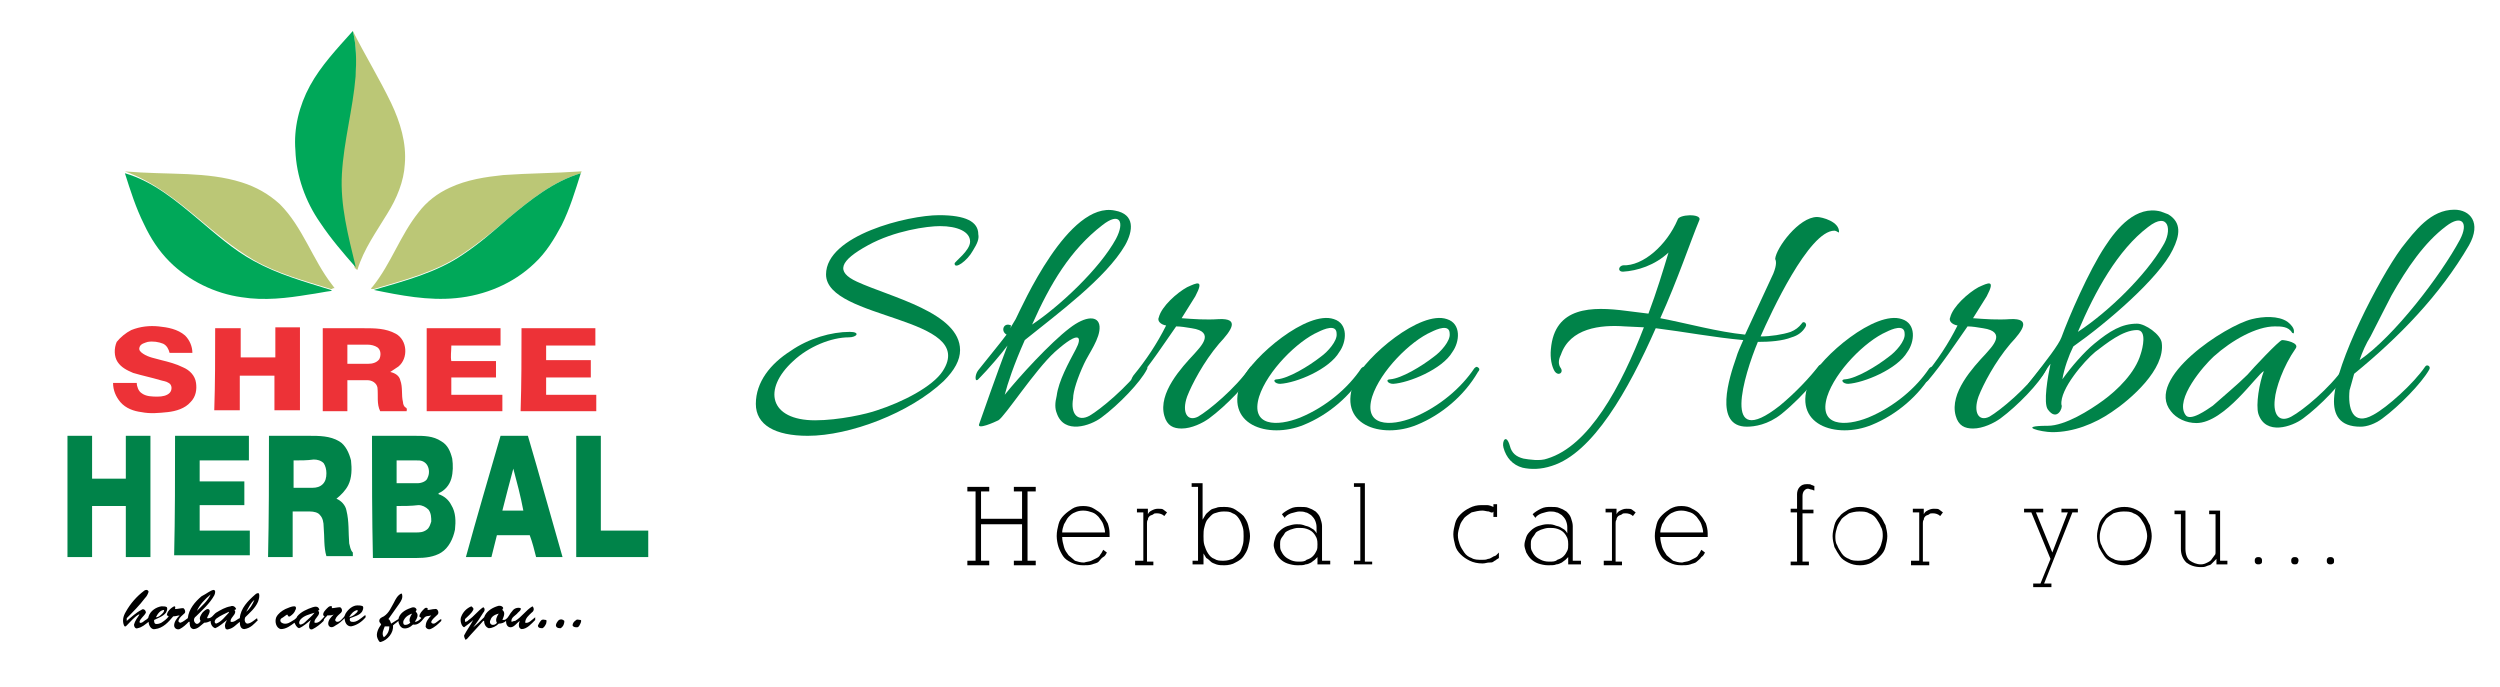 <svg xmlns="http://www.w3.org/2000/svg" xmlns:xlink="http://www.w3.org/1999/xlink" id="Layer_1" x="0px" y="0px" width="274.2px" height="75.3px" viewBox="0 0 274.2 75.3" style="enable-background:new 0 0 274.2 75.3;" xml:space="preserve"><style type="text/css">	.st0{fill:#008349;}	.st1{fill:#BBC776;}	.st2{fill:#00A859;}	.st3{fill:#ED3237;}	.st4{enable-background:new    ;}</style><path class="st0" d="M7.4,47.8h2.7v4.7h3.7v-4.7h2.7v13.3h-2.7v-5.6h-3.7v5.6H7.4V47.8 M19.2,47.8h8.1v2.7h-5.4v2.3h4.9v2.6h-4.9 v2.8h5.5v2.7h-8.3C19.2,56.7,19.2,52.3,19.2,47.8 M29.5,47.8h4.4c1.1,0,2.3,0,3.3,0.6c0.7,0.4,1.1,1.3,1.3,2.1 c0.1,0.9,0.1,1.9-0.3,2.7c-0.3,0.6-0.8,1.1-1.3,1.5c0.5,0.2,1,0.7,1.1,1.3c0.3,1.2,0.2,2.4,0.3,3.6c0.1,0.3,0.1,0.7,0.4,1V61h-2.9 c-0.3-1-0.2-2.1-0.3-3.2c0-0.5-0.1-1-0.4-1.3c-0.2-0.3-0.7-0.4-1.1-0.4h-1.9v5h-2.7C29.5,56.7,29.5,52.3,29.5,47.8 M32.2,50.5v3h2.1 c0.4,0,0.8-0.1,1.1-0.4c0.3-0.3,0.4-0.7,0.4-1.2c0-0.4-0.1-0.8-0.3-1.1c-0.3-0.3-0.7-0.4-1.1-0.4C33.7,50.5,33,50.5,32.2,50.5  M40.8,47.8h4.7c1,0,2,0,2.9,0.6c0.7,0.4,1,1.1,1.2,1.9c0.1,0.7,0.1,1.5-0.1,2.2c-0.2,0.7-0.7,1.3-1.4,1.6v0.1 c0.6,0.2,1.1,0.6,1.4,1.2c0.5,0.8,0.5,1.8,0.4,2.7c-0.2,1-0.7,2-1.5,2.5s-1.8,0.6-2.7,0.6h-4.8C40.8,56.7,40.8,52.3,40.8,47.8  M43.5,50.5V53h2.3c0.4,0,1-0.2,1.1-0.6c0.2-0.4,0.2-0.9,0-1.3s-0.6-0.6-1-0.6L43.5,50.5 M43.5,55.5v2.9h2.1c0.4,0,0.8,0,1.2-0.3 c0.3-0.2,0.4-0.6,0.5-0.9c0-0.4,0-0.9-0.3-1.3c-0.3-0.3-0.7-0.5-1.1-0.5C45.1,55.5,44.3,55.5,43.5,55.5 M54.9,47.8h3 c1.3,4.4,2.5,8.8,3.8,13.3h-2.9c-0.2-0.8-0.4-1.6-0.7-2.4h-3.6l-0.6,2.4h-2.8C52.3,56.7,53.6,52.3,54.9,47.8 M56.3,51.4 c-0.4,1.5-0.8,3-1.2,4.6h2.3C57.1,54.4,56.7,52.9,56.3,51.4 M63.2,47.8h2.7v10.4h5.2v2.9h-7.9L63.2,47.8"></path><path class="st1" d="M38.7,3.4c1.3,2.6,2.9,5.2,4.2,7.9c1,2.1,1.7,4.4,1.5,6.7c-0.1,1.9-0.9,3.8-1.9,5.4c-1.2,2-2.6,3.9-3.3,6.2 c-0.1,0-0.2-0.2-0.3-0.2v-0.1c-0.8-3.3-1.7-6.7-1.5-10.1c0.2-3.6,1.2-7.1,1.5-10.7C39.1,6.8,39.1,5.1,38.7,3.4 M55.2,19.2 c2.8-0.2,5.6-0.2,8.5-0.4h0.1L63.7,19c-3,0.9-5.5,2.9-7.9,4.9c-1.6,1.4-3.2,2.7-5,3.9c-2.9,2-6.4,2.9-9.8,3.9h-0.3 c0-0.1,0.1-0.2,0.2-0.3c2-2.5,3-5.6,5-8.1c0.9-1.2,2.1-2.1,3.4-2.7C51.2,19.7,53.3,19.4,55.2,19.2 M13.7,18.8 c2.3,0.2,4.6,0.2,6.9,0.3c2,0.1,4,0.3,5.9,0.9c1.6,0.5,3,1.3,4.2,2.4c2.5,2.5,3.6,6.1,5.7,8.8c0.1,0.1,0.2,0.3,0.3,0.4 c-0.1,0-0.2,0-0.3,0.1h-0.1c-2.9-0.9-5.9-1.7-8.5-3.2c-2.2-1.3-4.1-2.9-6-4.5C19.4,22,16.8,19.9,13.7,18.8z"></path><path class="st2" d="M34,9.4c1.2-2.2,3-4.1,4.7-6c0.4,1.6,0.4,3.3,0.3,5c-0.3,3.6-1.3,7.1-1.5,10.7c-0.2,3.4,0.7,6.8,1.5,10.1v0.1 c-1.4-1.6-2.7-3.1-3.9-4.9c-1.6-2.3-2.6-5.1-2.7-7.9C32.2,14.1,32.8,11.6,34,9.4 M13.7,19c3.1,0.9,5.6,3,8.1,5.1 c1.9,1.6,3.8,3.3,6,4.5c2.7,1.5,5.6,2.3,8.5,3.2l0.1,0.1c-0.8,0.1-1.7,0.3-2.5,0.4c-2.4,0.4-4.9,0.7-7.4,0.3 c-2.9-0.4-5.8-1.8-7.9-3.9c-1.2-1.2-2.1-2.6-2.8-4.1C14.9,22.8,14.3,20.9,13.7,19 M55.8,23.9c2.4-2,4.9-4,7.9-4.9 c-0.6,1.9-1.2,3.9-2.1,5.7c-0.8,1.5-1.7,3-3,4.2c-2.3,2.2-5.4,3.5-8.6,3.8c-3,0.3-6.1-0.3-9-0.9c3.4-1,6.9-1.9,9.8-3.9 C52.6,26.7,54.2,25.3,55.8,23.9z"></path><path class="st3" d="M14.4,36.2c1-0.4,2-0.5,3-0.4s2.1,0.3,2.9,1c0.5,0.5,0.8,1.2,0.8,1.9h-2.5c-0.1-0.4-0.3-0.8-0.7-1 c-0.5-0.2-1.1-0.3-1.7-0.2c-0.3,0.1-0.8,0.2-0.9,0.6c-0.1,0.3,0.1,0.5,0.4,0.7c0.6,0.4,1.3,0.5,2,0.7c0.8,0.2,1.6,0.4,2.4,0.8 c0.7,0.3,1.3,0.9,1.4,1.7c0.1,0.7,0,1.5-0.6,2.1c-0.6,0.7-1.6,1-2.5,1.1c-1,0.1-1.9,0.2-2.9,0c-0.8-0.1-1.7-0.4-2.3-1.1 c-0.5-0.6-0.8-1.3-0.8-2.1H15c0,0.4,0.2,0.9,0.5,1.1c0.5,0.4,1.2,0.4,1.8,0.4c0.5,0,1-0.1,1.3-0.4c0.3-0.3,0.3-0.9-0.1-1.1 c-0.3-0.2-0.6-0.2-0.9-0.3c-1-0.3-2-0.5-3-0.8c-0.7-0.3-1.3-0.6-1.7-1.2c-0.4-0.6-0.4-1.5-0.1-2.2C13.2,37,13.8,36.5,14.4,36.2  M23.6,36h2.8v3.2h3.8v-3.3h2.7V45h-2.8v-3.8h-3.8V45h-2.8C23.6,42.1,23.6,39,23.6,36 M35.4,36h4.5c1.2,0,2.4,0,3.5,0.6 c1.3,0.7,1.4,2.7,0.3,3.6l-0.9,0.6c0.5,0.1,1,0.4,1.1,0.9c0.3,0.8,0.1,1.6,0.3,2.4c0,0.2,0.1,0.5,0.3,0.6s0.1,0.3,0.1,0.4h-2.9 c-0.4-0.8-0.2-1.7-0.3-2.6c-0.1-0.5-0.6-0.8-1.1-0.8h-2.2v3.4h-2.7L35.4,36 M38.1,37.8v2.1h2.3c0.4,0,0.9-0.1,1.2-0.5 c0.2-0.4,0.2-1-0.2-1.3c-0.3-0.2-0.7-0.3-1.1-0.3H38.1 M46.8,36h8.1v1.9h-5.4V38c0,0.5-0.1,1.1,0,1.6h4.9v1.8h-4.9v1.9h5.6v1.8h-8.3 V36 M57.2,36h8.1v1.9h-5.4v1.6h4.9v1.9h-4.9v1.9h5.5v1.8h-8.3C57.2,42.1,57.2,39,57.2,36z"></path><path d="M23.4,64.7c0.3,0,0.2,0.4,0.1,0.6c-0.5,0.9-1.3,1.6-2,2.3c-0.3,0.2-0.3,0.6,0,0.8c0.2,0.1,0.4-0.1,0.5-0.3 c-0.2-0.3,0-0.6,0.2-0.9c0.2-0.2,0.4-0.4,0.6-0.4c0.1,0,0.2,0.1,0.2,0.2c0,0.3-0.2,0.5-0.3,0.8c0.5,0.1,0.7-0.4,1-0.6 c0.5-0.3,1-0.6,1.6-0.7c0.2-0.1,0.5,0,0.6,0.3c0,0-0.1,0.1-0.2,0.1c0,0,0.1,0.1,0.1,0.2c0,0.4-0.6,0.7-0.5,1.1 c0.4,0.1,0.7-0.3,1-0.4c0.1-1.1,0.9-1.9,1.7-2.6c0.1-0.1,0.3-0.2,0.4-0.1c0.1,0.3,0,0.6-0.1,0.9c-0.3,0.7-0.9,1.2-1.4,1.7 c-0.1,0.2-0.1,0.6,0.2,0.7c0.4,0,0.8-0.4,1.1-0.6c0,0.1,0,0.2,0.1,0.2c-0.4,0.4-0.8,0.9-1.5,1c-0.4,0-0.5-0.4-0.5-0.8 c-0.4,0.3-0.7,0.7-1.2,0.8c-0.2,0.1-0.4,0-0.4-0.2c-0.1-0.3,0.1-0.6,0.2-0.8c-0.4,0.3-0.8,0.7-1.3,0.9c-0.3-0.1-0.5-0.4-0.5-0.8 c-0.2,0.1-0.4,0.2-0.7,0.2C22,68.6,21.7,69,21.2,69c-0.4-0.1-0.4-0.5-0.4-0.8h-0.1c-0.3,0.3-0.6,0.6-1,0.8c-0.3,0.1-0.6-0.1-0.6-0.4 c0-0.4,0.3-0.8,0.6-1.1c-0.2,0-0.4,0.1-0.7,0.1c-0.5,0.6-1.1,1.3-2,1.4c-0.4,0.1-0.7-0.4-0.7-0.8c-0.4,0.3-0.7,0.6-1.2,0.7 c-0.2,0.1-0.4-0.1-0.4-0.4c0.1-0.4,0.4-0.8,0.6-1.1h-0.1c-0.5,0.3-0.9,0.8-1.3,1.2c-0.1,0.1-0.2,0.2-0.3,0c-0.2-0.5-0.1-1,0.2-1.5 c0.5-0.9,1.2-1.7,2-2.3c0.1-0.1,0.4-0.2,0.5,0.1c-0.1,0.3-0.2,0.5-0.4,0.7c-0.6,0.8-1.3,1.5-2,2.2v0.3c0.5-0.4,1-0.9,1.6-1.2 c0.2-0.2,0.5,0,0.5,0.3c-0.2,0.4-0.6,0.6-0.7,1c0,0.2,0.3,0.1,0.4,0c0.2-0.2,0.6-0.3,0.6-0.6c0.2-0.6,0.8-1,1.4-1.1 c0.2,0,0.5,0,0.6,0.1c0.1,0.2,0,0.4-0.1,0.6c-0.3,0.4-0.9,0.6-1.3,0.8c0,0.1,0,0.3,0.1,0.4c0.2,0.1,0.5,0,0.7-0.1 c0.3-0.2,0.6-0.4,0.8-0.7c0,0-0.1-0.1-0.2-0.1c0-0.4,0.4-0.8,0.8-1c0.2,0,0.1,0.2,0.1,0.3c0.3,0,0.6-0.1,0.9-0.1 c0.2,0.1,0.3,0.5,0.1,0.6c-0.2,0.2-0.5,0.4-0.6,0.7c-0.1,0.2,0.1,0.3,0.2,0.3c0.3-0.1,0.5-0.3,0.8-0.5c0.1-1,0.8-1.8,1.5-2.4 C22.7,65.1,23,64.8,23.4,64.7 M23.1,65.2c-0.6,0.5-1.2,1.1-1.5,1.8C22.1,66.5,22.8,65.9,23.1,65.2 M27,67.1c0.4-0.3,0.7-0.8,0.9-1.3 C27.5,66.1,27.3,66.6,27,67.1 M17.1,67.7c0.3,0,0.5-0.2,0.7-0.4c0.1-0.1,0.2-0.2,0.2-0.4C17.6,66.9,17.3,67.3,17.1,67.7 M23.8,67.8 c-0.2,0.1-0.4,0.5-0.1,0.6c0.6-0.2,1-0.8,1.4-1.2v-0.1C24.7,67.3,24.2,67.5,23.8,67.8 M43.2,66.1c0.2-0.4,0.4-0.8,0.8-1 c0,0,0.1,0,0.1,0.1c0.1,0.4-0.1,0.7-0.3,1c-0.4,0.6-0.8,1.1-1.2,1.7c0.2,0.1,0.2,0.3,0.3,0.5c0.3-0.2,0.5-0.3,0.8-0.5 c0.1-0.6,0.7-1,1.3-1.2c0.2-0.1,0.6-0.2,0.7,0.2c0,0-0.1,0.1-0.1,0.2c0.4,0.3,0.1,0.8-0.1,1.1c0.3,0,0.5-0.2,0.7-0.4 c0-0.1-0.2-0.1-0.2-0.2c0-0.3,0.3-0.6,0.5-0.8c0.1-0.1,0.2-0.2,0.4-0.1v0.2c0.3,0,0.5-0.1,0.8-0.1c0.3-0.1,0.5,0.4,0.3,0.6 c-0.3,0.3-0.6,0.5-0.7,0.8c0,0.2,0.2,0.2,0.3,0.2c0.3-0.1,0.5-0.4,0.8-0.5v0.2c-0.3,0.3-0.7,0.7-1.2,0.9c-0.3,0.1-0.6-0.2-0.5-0.4 c0-0.4,0.3-0.8,0.6-1.1c-0.3,0.1-0.6,0-0.8,0.3c-0.3,0.4-0.7,0.8-1.2,0.7c-0.3,0.3-0.7,0.5-1.1,0.4c-0.3-0.1-0.5-0.5-0.5-0.8 c-0.2,0.2-0.4,0.3-0.6,0.5c0.1,0.8-0.6,1.6-1.3,1.8c-0.2,0.1-0.3-0.2-0.4-0.4c-0.2-0.5,0.1-1.1,0.4-1.5c0-0.1-0.2-0.2-0.2-0.4 c0-0.3,0.3-0.4,0.5-0.5C42.7,67.2,42.9,66.6,43.2,66.1 M44.3,68c-0.1,0.1-0.1,0.4,0,0.5c0.2,0.1,0.5,0,0.7-0.2c-0.2-0.3,0-0.7,0.2-1 C44.9,67.4,44.5,67.6,44.3,68 M42.1,69.9c0.4-0.3,0.6-0.7,0.6-1.2h-0.5C42.1,69,41.8,69.5,42.1,69.9 M31.3,66.8 c0.3-0.1,0.6-0.3,1-0.3c0.2,0,0.2,0.3,0.1,0.4c-0.1,0.3-0.3,0.5-0.6,0.7c-0.2,0.1-0.2-0.1-0.3-0.2c-0.2,0.1-0.4,0.3-0.6,0.4 s-0.2,0.4,0,0.5c0.3,0.2,0.7,0.1,1-0.1s0.6-0.3,0.7-0.6c0.4-0.5,1.1-0.8,1.7-1c0.3-0.1,0.6-0.1,0.7,0.2c0.1,0.1-0.1,0.1-0.1,0.2 c0,0,0.1,0.1,0.1,0.2c0,0.4-0.6,0.7-0.5,1.1c0.5,0.1,0.8-0.4,1.1-0.7c-0.3-0.1-0.1-0.5,0.1-0.7c0.2-0.2,0.4-0.5,0.7-0.4v0.2 c0.3,0,0.6-0.1,0.9-0.1c0.2,0.1,0.3,0.4,0.1,0.6s-0.5,0.4-0.6,0.7c-0.1,0.1,0,0.3,0.2,0.3c0.3,0,0.5-0.3,0.7-0.5 c0.1-0.1,0.1-0.2,0.2-0.4c0.3-0.5,0.8-0.9,1.3-0.9c0.2,0,0.4,0,0.6,0.1c0.1,0.2,0,0.4-0.1,0.6c-0.3,0.4-0.8,0.5-1.3,0.7 c-0.1,0.2,0,0.4,0.2,0.4c0.5,0.1,1-0.4,1.4-0.7h0.1v0.2c-0.4,0.5-1,0.9-1.6,1c-0.5,0-0.7-0.5-0.7-0.9c-0.3,0.3-0.6,0.6-1,0.8 C36.3,69,36,68.7,36,68.4c0-0.4,0.3-0.7,0.6-1c-0.2,0.1-0.4,0.1-0.7,0.1c-0.1,0.2-0.4,0.3-0.4,0.6c-0.4,0.4-0.8,0.7-1.2,0.9 c-0.2,0.1-0.4,0-0.4-0.3s0.1-0.5,0.2-0.7c-0.4,0.3-0.8,0.7-1.3,0.9c-0.3-0.1-0.4-0.4-0.5-0.6c-0.4,0.3-0.9,0.7-1.5,0.7 c-0.5-0.1-0.7-0.8-0.5-1.3C30.5,67.3,30.9,67,31.3,66.8 M38.3,67.7c0.3-0.1,0.5-0.2,0.7-0.4c0.1-0.1,0.3-0.2,0.2-0.4 C38.8,67,38.5,67.3,38.3,67.7 M33,67.9c-0.1,0.1-0.3,0.4-0.1,0.6c0.3,0,0.5-0.2,0.7-0.4c0.3-0.3,0.6-0.5,0.9-0.9 C33.9,67.4,33.4,67.5,33,67.9 M50.6,67.6c0.2-0.5,0.6-0.9,1.1-1.1c0.1,0.1,0.3,0.2,0.2,0.4c-0.2,0.4-0.6,0.7-0.9,1v0.3 c0.2,0,0.3-0.1,0.4-0.2c0.6-0.4,1-1,1.6-1.4c0.2,0.1,0.2,0.4,0,0.6c-0.3,0.5-0.7,1.1-1.1,1.6c0.4-0.3,0.8-0.7,1.2-1.1 c0.2-0.6,0.8-1,1.4-1.2c0.2-0.1,0.6-0.1,0.7,0.2c0,0-0.1,0.1-0.1,0.2c0.4,0.3,0.1,0.8,0,1.1c0.2,0,0.3,0,0.4-0.1 c0.3-0.2,0.4-0.6,0.7-0.9c0.2-0.3,0.6-0.4,0.9-0.3c0.1,0.2-0.2,0.4-0.3,0.5c-0.2,0.3-0.8,0.5-0.7,1c0.1,0,0.2-0.1,0.4-0.1 c0.7-0.4,1.2-1.2,1.9-1.6c0.2,0.2,0.2,0.5-0.1,0.7c-0.3,0.3-0.7,0.6-0.7,1.1c0.4,0.1,0.7-0.3,1.1-0.6V68c-0.4,0.4-0.9,1-1.5,1 c-0.4-0.1-0.3-0.6-0.2-0.9c-0.3,0.2-0.6,0.7-1,0.7s-0.5-0.4-0.5-0.7c-0.2,0.2-0.5,0.3-0.8,0.3c-0.3,0.3-0.7,0.5-1.1,0.5 c-0.3-0.1-0.5-0.4-0.5-0.8H53c-0.6,0.7-1.2,1.3-1.8,2c0,0-0.1,0-0.1,0.1c-0.1-0.1-0.2-0.3-0.2-0.5c0.3-0.6,0.7-1.1,1-1.7 c-0.3,0.3-0.6,0.5-1,0.8C50.6,68.7,50.4,68,50.6,67.6 M53.8,68c-0.1,0.1-0.1,0.4,0.1,0.5c0.2,0.1,0.5,0,0.6-0.2 c-0.2-0.3,0-0.7,0.2-1C54.3,67.4,53.9,67.6,53.8,68 M59.4,68c0.2-0.1,0.3,0,0.5,0c0.1,0.1,0,0.3,0,0.4c-0.1,0.2-0.2,0.4-0.4,0.5 c-0.2,0-0.5,0-0.5-0.3C59.1,68.4,59.2,68.2,59.4,68 M61.3,68c0.2-0.1,0.4-0.1,0.6,0.1c0,0.3-0.1,0.6-0.4,0.8c-0.2,0-0.4,0-0.5-0.2 S61.1,68.2,61.3,68 M63.2,68c0.1-0.1,0.3,0,0.5,0c0.1,0.1,0,0.2,0,0.3c-0.1,0.2-0.2,0.5-0.4,0.5s-0.4,0-0.5-0.2 C62.8,68.4,62.9,68.2,63.2,68z"></path><g class="st4">	<path class="st0" d="M106.7,27.5c-0.6,1.1-2,2.1-2,1.4c0-0.2,1.7-1.4,1.7-2.4c0-1.1-1.4-1.7-3.3-1.7c-1.4,0-5,0.5-7.9,2.1  c-3.1,1.7-3.6,2.9-1.2,4c3.7,1.7,11.3,3.4,11.3,7.5c0,1.1-0.6,2.2-1.8,3.4c-3.7,3.5-10.3,6-14.9,6c-3.6,0-5.7-1.2-5.7-3.5  c0-2.4,1.6-4.4,3.8-5.8c2-1.4,4.5-2.1,6.5-2.1c1.2,0,0.8,0.6-0.1,0.6c-1.9,0-4.4,1-6.1,2.6c-3.4,3.1-2.6,6.5,2.4,6.5  c2.6,0,5.7-0.7,6.8-1.1c2.8-0.9,6.1-2.6,7.2-4.3c3.9-6-12.8-5.6-12.8-10.6c0-4.3,9-6.5,12.4-6.5c2.9,0,4.3,0.7,4.3,2.1  C107.4,26.2,107.2,26.7,106.7,27.5z"></path>	<path class="st0" d="M110.8,36c0.2-0.3,0.4-0.7,0.6-1c0.7-1.4,5.8-13,10.9-11.9c2.2,0.4,2,2.2,1.1,3.8c-2.1,3.6-7.4,7.5-11,10.4  c-1.2,2.7-1.9,4.8-2.2,6c1.6-2,5-5.7,7.1-7.3c1.8-1.4,3.2-1.4,3.3-0.2c0.1,1.3-1.2,3-1.7,4.1c-0.7,1.5-1.2,3-1.2,3.8  c-0.3,1.7,0.5,2.6,1.8,1.9c1.2-0.7,4.1-3.1,5.8-5.4c0.2-0.3,0.7,0,0.5,0.3c-0.7,1.4-3.1,3.9-5,5.3c-1.2,0.9-4.1,1.9-4.9-0.5  c-0.2-0.5-0.2-1.1,0-1.9c0.2-1.6,1.3-3.6,2.1-5.1c0.7-1.3,0.5-2.2-2.3,0.3c-2.2,2-5.5,7.1-6.2,7.5c-0.4,0.2-2.4,1.1-2.1,0.4  c0.2-0.6,2-5.7,3.1-8.6c-0.5,0.7-2.1,2.6-3.2,3.7c-0.4,0.4-0.4-0.5,0-1c1.1-1.4,2.2-2.7,3.1-3.9c-0.7-0.4-0.3-1.4,0.5-1L110.8,36z   M122.4,26.2c1-1.9,0.4-3-1.5-1.5c-3.5,2.7-5.7,6.4-7.7,10.9C116.2,33.6,120.6,29.5,122.4,26.2z"></path>	<path class="st0" d="M124.3,41.2c1.4-1.7,2.6-3.5,3.6-5.5c-0.6-0.1-1-0.5-0.8-0.9c0.3-1.2,2-2.7,3.1-3.3c1.1-0.5,1.9-0.9,0.9,1  l-1.5,2.4c1.3,0.1,2.7,0.2,4.1,0.1c2.3-0.1,1.4,1.2,0,2.7c-1.7,2-3,4.5-3.5,5.8c-0.6,1.7,0,2.8,1.2,2.2c1.2-0.7,4.1-3.1,5.7-5.4  c0.2-0.3,0.7,0,0.5,0.3c-0.7,1.4-3.1,3.9-5,5.3c-0.7,0.5-1.9,1.1-3,1.1c-0.9,0-1.6-0.3-1.9-1.4c-0.7-2.5,1.9-5.3,3.3-6.8  c0.6-0.7,2.4-2.4-0.3-2.8c-0.6-0.1-1.2-0.2-1.7-0.2c-1.4,2-2.7,4-4.3,5.9C124.4,42.1,123.8,41.9,124.3,41.2z"></path>	<path class="st0" d="M140.4,42.1c-0.6,0-0.9-0.5-0.3-0.5c1.2-0.1,3.4-1.4,4.8-2.5c0.7-0.5,1.8-1.7,1.7-2.5c0-1.1-1.4-0.5-2-0.2  c-2.3,1-5.6,4.3-6.5,7.1c-1,3.3,2,3.3,4.5,2.3c2.9-1.2,5.3-3.3,6.7-5.4c0.2-0.2,0.3-0.2,0.4-0.1c0.2,0.1,0.2,0.3,0,0.5  c-1.5,2.6-4,4.7-6.7,5.8c-3.9,1.6-8.9,0-6.8-4.9c1.2-2.6,7.2-7.7,10.1-6.7c1.6,0.5,1.4,2.5,0.6,3.6C145.8,40.5,142.2,42,140.4,42.1  z"></path>	<path class="st0" d="M152.8,42.1c-0.6,0-0.9-0.5-0.3-0.5c1.2-0.1,3.4-1.4,4.8-2.5c0.7-0.5,1.8-1.7,1.7-2.5c0-1.1-1.4-0.5-2-0.2  c-2.3,1-5.6,4.3-6.5,7.1c-1,3.3,2,3.3,4.5,2.3c2.9-1.2,5.3-3.3,6.7-5.4c0.2-0.2,0.3-0.2,0.4-0.1c0.2,0.1,0.2,0.3,0,0.5  c-1.5,2.6-4,4.7-6.7,5.8c-3.9,1.6-8.9,0-6.8-4.9c1.2-2.6,7.2-7.7,10.1-6.7c1.6,0.5,1.4,2.5,0.6,3.6C158.2,40.5,154.5,42,152.8,42.1  z"></path>	<path class="st0" d="M184,24.1c0.1-0.6,2.6-0.7,2.4,0c-1,2.4-2.4,6.6-4.3,10.8c3.1,0.6,6.3,1.5,9.3,1.8c1-2.2,2.1-4.5,3.1-6.7  c0.4-1,0.3-1.4,0.2-1.6c0.1-1.2,2.6-4.6,4.6-4.6c0.5,0,2.5,0.5,2.4,1.7c-0.1,0-0.3-0.2-0.5-0.2c-2.8,0-7,9.1-8.1,11.6  c1.1,0,2.4-0.2,3.3-0.5c0.5-0.2,0.9-0.5,1.2-0.9c0.2-0.4,0.7,0,0.4,0.4c-0.3,0.5-0.8,0.9-1.5,1.1c-1,0.4-2.4,0.5-3.7,0.5  c-1.5,3.6-4.1,12.1,2.4,7c1.7-1.4,3.3-3.1,4.3-4.4c0.2-0.2,0.7-0.1,0.5,0.3c-0.1,0.3-1.9,2.8-4.6,5c-1.5,1.2-3,1.4-3.8,1.4  c-3.7,0-1.9-5.5-1.2-7.5c0.2-0.7,0.5-1.3,0.8-2c-3.3-0.3-6.4-0.9-9.6-1.3c-3,6.8-6.9,13.7-11.4,15.1c-1.2,0.4-2.3,0.4-3.2,0.2  c-1.1-0.3-1.8-1.1-2.1-2.2c-0.2-0.7,0.3-1.6,0.7-0.2c0.2,0.8,0.7,1.2,1.5,1.4c0.6,0.1,1.8,0.3,2.6,0c4.6-1.4,8.1-7.9,10.6-14.4  l-2.1-0.1c-2.7-0.2-6,0.2-7,3.1c-0.3,0.6-0.3,1.1,0,1.5c0.3,0.5-0.3,0.9-0.7,0.3c-0.3-0.5-0.5-1.4-0.4-2.4c0.4-4.7,4.5-4.7,8.3-4.2  c0.8,0.1,1.6,0.2,2.4,0.3c0.9-2.4,1.6-4.7,2.2-6.7c-1.5,1.4-3.4,2-5,2.1c-0.6,0-0.5-0.6,0-0.7C180.2,29.2,182.8,26.9,184,24.1z"></path>	<path class="st0" d="M202.7,42.1c-0.6,0-0.9-0.5-0.3-0.5c1.2-0.1,3.4-1.4,4.8-2.5c0.7-0.5,1.8-1.7,1.7-2.5c0-1.1-1.4-0.5-2-0.2  c-2.3,1-5.6,4.3-6.5,7.1c-1,3.3,2,3.3,4.5,2.3c2.9-1.2,5.3-3.3,6.7-5.4c0.2-0.2,0.3-0.2,0.4-0.1c0.2,0.1,0.2,0.3,0,0.5  c-1.5,2.6-4,4.7-6.7,5.8c-3.9,1.6-8.9,0-6.8-4.9c1.2-2.6,7.2-7.7,10.1-6.7c1.6,0.5,1.4,2.5,0.6,3.6C208.1,40.5,204.4,42,202.7,42.1  z"></path>	<path class="st0" d="M211.1,41.2c1.4-1.7,2.6-3.5,3.6-5.5c-0.6-0.1-1-0.5-0.8-0.9c0.3-1.2,2-2.7,3.1-3.3c1.1-0.5,1.9-0.9,0.9,1  l-1.5,2.4c1.3,0.1,2.7,0.2,4.1,0.1c2.3-0.1,1.4,1.2,0,2.7c-1.7,2-3,4.5-3.5,5.8c-0.6,1.7,0,2.8,1.2,2.2c1.2-0.7,4.1-3.1,5.7-5.4  c0.2-0.3,0.7,0,0.5,0.3c-0.7,1.4-3.1,3.9-5,5.3c-0.7,0.5-1.9,1.1-3,1.1c-0.9,0-1.6-0.3-1.9-1.4c-0.7-2.5,1.9-5.3,3.3-6.8  c0.6-0.7,2.4-2.4-0.3-2.8c-0.6-0.1-1.2-0.2-1.7-0.2c-1.4,2-2.7,4-4.3,5.9C211.2,42.1,210.6,41.9,211.1,41.2z"></path>	<path class="st0" d="M227.4,38c-0.5,1-1,2.4-1.2,3.6c1-1.4,2.4-3,3.5-3.9c1.7-1.4,3-2.2,4.7-2.2c0.9,0,2.6,1.2,2.7,2.1  c0.4,2.9-3.4,6.2-5.5,7.6c-1.9,1.3-4.2,2.2-6.5,2.2c-1.2,0-4-0.7-0.5-0.7c1.9,0,4.6-1.7,6.1-2.8c1.5-1.1,3.5-3,4.1-5.1  c0.2-0.6,0.7-2.6-0.4-2.6c-1.6,0-3.4,1.5-4.6,2.4c-1.2,1-3.9,4.1-3.7,5.8c0.2,0.3-0.5,1.9-1.5,0.5c-0.5-0.7,0-3.6,0.3-5  c-0.5,0.6-0.7,1.2-1.9,2.5c-0.4,0.4-0.8-0.1-0.4-0.5c1.9-2.4,3.2-4.1,3.5-4.9c0.8-2.2,3-7.3,4.8-10c1.3-2,3.4-4.5,6.1-3.8l0.8,0.3  c1.5,0.9,1.3,2.3,0.5,3.9C236.8,30.5,231.1,35.4,227.4,38z M235.6,24.9c-3.3,2.5-5.8,7-7.7,11.5c3.5-2.3,7.5-6.3,9.3-9.4  C238.3,25.3,237.9,23.1,235.6,24.9z"></path>	<path class="st0" d="M238.1,45.1c-2.9-3.6,6-9.4,8.9-10.1c1.2-0.3,2.9-0.4,3.9,0.3c0.4,0.3,0.7,0.7,0.7,1c0,0.3,0,0.3-0.2,0.2  c-0.4-0.7-1.2-0.7-1.9-0.7c-2,0-4.7,1.5-6.7,3.3c-1.1,1-4.3,4.7-3.1,6.4c0.5,0.8,2.4-0.6,3-1c1-0.9,2.7-2.3,3.8-3.4  c0.5-0.6,3.5-3.8,3.8-3.8c0.4,0,1.9,0.3,1.5,0.9c-1.4,2-2.2,4.4-2.3,5.6c-0.2,1.7,0.5,2.6,1.8,1.9c1.3-0.7,4.2-3.1,5.8-5.4  c0.2-0.3,0.7,0,0.5,0.3c-0.7,1.4-3.1,3.9-5,5.3c-1.2,0.9-4.1,1.9-4.9-0.5c-0.3-1,0.1-3.4,0.6-4.7c-0.7,0.3-4.3,5.7-7.4,5.7  C239.8,46.4,238.7,45.9,238.1,45.1z"></path>	<path class="st0" d="M257.7,42.8c-0.2,1.9,0.3,4,2.6,2.7c1.5-0.8,4.4-3.4,5.7-5.3c0.2-0.3,0.7,0,0.4,0.4c-0.8,1.4-3.2,3.9-5.1,5.3  c-0.8,0.6-1.7,0.9-2.4,0.9c-2.3,0-3-1.3-2.9-3.1c0.2-3.9,4.9-13.1,7.4-16.5c1.5-1.9,3.2-4.2,5.8-4.2c1.7,0,3,1.4,1.6,3.9  c-3.2,5.5-7.7,10.1-12.6,14.1C258,41.8,257.8,42.4,257.7,42.8z M258.8,39.5c3.8-2.6,8.9-9.3,11-13.2c1-1.9,0.2-2.8-1.5-1.5  c-2.4,1.8-4.3,4.6-6,7.6c-0.4,0.8-1.4,2.7-2.3,4.5C259.5,37.7,259.1,38.6,258.8,39.5z"></path></g><g class="st4">	<path d="M107.6,53.9v3h4.5v-3h-0.9v-0.5h2.4v0.5h-0.9v7.6h0.9v0.5h-2.4v-0.5h0.9v-4h-4.5v4h0.9v0.5h-2.4v-0.5h0.9v-7.6h-0.9v-0.5  h2.4v0.5H107.6z"></path>	<path d="M119.7,61.5c0.2-0.1,0.4-0.2,0.6-0.3c0.2-0.1,0.3-0.2,0.4-0.4c0.1-0.1,0.2-0.3,0.3-0.5l0.4,0.3c-0.1,0.2-0.2,0.4-0.4,0.5  s-0.3,0.3-0.5,0.5s-0.5,0.2-0.7,0.3c-0.3,0.1-0.6,0.1-1,0.1c-0.5,0-0.9-0.1-1.3-0.3c-0.4-0.2-0.7-0.4-0.9-0.7  c-0.2-0.3-0.4-0.7-0.5-1s-0.2-0.8-0.2-1.2c0-0.5,0.1-0.9,0.2-1.3c0.1-0.4,0.3-0.7,0.6-1s0.6-0.5,0.9-0.7s0.7-0.3,1.2-0.3  c0.5,0,0.9,0.1,1.2,0.3s0.7,0.4,0.9,0.7c0.3,0.3,0.4,0.6,0.6,0.9c0.1,0.3,0.2,0.7,0.2,1.1c0,0.1,0,0.1,0,0.2c0,0.1,0,0.1,0,0.2  h-5.2c0,0.4,0.1,0.7,0.2,1.1s0.3,0.6,0.5,0.9c0.2,0.2,0.5,0.4,0.7,0.6c0.3,0.1,0.6,0.2,1,0.2C119.2,61.6,119.5,61.6,119.7,61.5z   M121,57.5c-0.1-0.3-0.3-0.5-0.5-0.8c-0.2-0.2-0.4-0.4-0.7-0.5c-0.3-0.1-0.6-0.2-1-0.2s-0.7,0.1-0.9,0.2c-0.3,0.1-0.5,0.3-0.7,0.5  c-0.2,0.2-0.3,0.5-0.5,0.8c-0.1,0.3-0.2,0.6-0.2,0.9h4.7C121.2,58.1,121.1,57.8,121,57.5z"></path>	<path d="M124.7,61.5h0.7v-5.3h-0.7v-0.4h1.2v0.6c0.1-0.2,0.2-0.3,0.4-0.4c0.2-0.1,0.4-0.2,0.7-0.2c0.3,0,0.5,0,0.6,0.1  s0.3,0.2,0.4,0.3l-0.3,0.4c-0.2-0.2-0.5-0.3-0.8-0.3c-0.2,0-0.3,0-0.4,0.1c-0.1,0.1-0.3,0.1-0.4,0.2c-0.1,0.1-0.2,0.2-0.2,0.4  c-0.1,0.1-0.1,0.3-0.1,0.4v4.2h0.7v0.4h-2V61.5z"></path>	<path d="M130.7,61.5h0.7v-8.1h-0.7v-0.4h1.2v4c0.1-0.2,0.2-0.3,0.3-0.5s0.3-0.3,0.5-0.5s0.4-0.2,0.7-0.3c0.2-0.1,0.5-0.1,0.9-0.1  c0.5,0,0.9,0.1,1.2,0.3c0.3,0.2,0.6,0.4,0.9,0.7c0.2,0.3,0.4,0.6,0.5,1c0.1,0.4,0.2,0.8,0.2,1.2c0,0.4-0.1,0.8-0.2,1.2  c-0.1,0.4-0.3,0.7-0.5,1s-0.5,0.5-0.9,0.7c-0.3,0.2-0.8,0.3-1.2,0.3c-0.3,0-0.6,0-0.9-0.1s-0.5-0.2-0.6-0.3s-0.3-0.3-0.5-0.4  c-0.1-0.2-0.2-0.3-0.3-0.5v1.2h-1.2V61.5z M136.3,57.8c-0.1-0.3-0.2-0.6-0.4-0.9s-0.4-0.5-0.7-0.6c-0.3-0.2-0.6-0.2-1-0.2  c-0.4,0-0.7,0.1-1,0.2s-0.5,0.4-0.7,0.6s-0.3,0.5-0.4,0.9c-0.1,0.3-0.1,0.7-0.1,1s0,0.7,0.1,1c0.1,0.3,0.2,0.6,0.4,0.9  s0.4,0.5,0.7,0.6c0.3,0.2,0.6,0.2,1,0.2c0.4,0,0.7-0.1,1-0.2c0.3-0.2,0.5-0.4,0.7-0.6s0.3-0.6,0.4-0.9c0.1-0.3,0.1-0.7,0.1-1  S136.4,58.1,136.3,57.8z"></path>	<path d="M141.6,56.3c-0.3,0.1-0.6,0.3-0.7,0.5l-0.3-0.4c0.2-0.2,0.5-0.4,0.9-0.6s0.7-0.2,1.1-0.2c0.3,0,0.7,0,0.9,0.1  c0.3,0.1,0.5,0.2,0.8,0.4c0.2,0.2,0.4,0.4,0.5,0.7s0.2,0.6,0.2,0.9v3.8h0.9v0.4h-1.4v-0.8c-0.1,0.1-0.2,0.2-0.3,0.3  c-0.1,0.1-0.3,0.2-0.4,0.3c-0.2,0.1-0.4,0.2-0.6,0.2c-0.2,0.1-0.5,0.1-0.9,0.1c-0.4,0-0.8-0.1-1.1-0.2c-0.3-0.1-0.6-0.3-0.8-0.5  s-0.4-0.5-0.5-0.7c-0.1-0.3-0.2-0.6-0.2-0.8c0-0.3,0.1-0.6,0.2-0.9c0.1-0.3,0.3-0.5,0.5-0.7s0.5-0.4,0.8-0.5c0.3-0.1,0.7-0.2,1-0.2  c0.3,0,0.5,0,0.8,0.1c0.2,0.1,0.4,0.1,0.6,0.2c0.2,0.1,0.3,0.2,0.5,0.3c0.1,0.1,0.2,0.2,0.3,0.4v-0.7c0-0.3-0.1-0.6-0.2-0.8  c-0.1-0.2-0.3-0.4-0.4-0.5c-0.2-0.1-0.4-0.3-0.6-0.3c-0.2-0.1-0.5-0.1-0.7-0.1C142.3,56.1,142,56.2,141.6,56.3z M140.5,60.4  c0.1,0.2,0.2,0.4,0.4,0.6s0.4,0.3,0.6,0.4c0.2,0.1,0.5,0.2,0.9,0.2c0.4,0,0.7,0,0.9-0.2c0.3-0.1,0.5-0.2,0.7-0.4s0.3-0.4,0.4-0.6  c0.1-0.2,0.1-0.4,0.1-0.7c0-0.2,0-0.4-0.1-0.7c-0.1-0.2-0.2-0.4-0.4-0.6s-0.4-0.3-0.7-0.4c-0.3-0.1-0.6-0.1-0.9-0.1  c-0.3,0-0.6,0.1-0.9,0.2c-0.2,0.1-0.5,0.2-0.6,0.4s-0.3,0.4-0.4,0.6s-0.1,0.4-0.1,0.6C140.4,60,140.4,60.2,140.5,60.4z"></path>	<path d="M150.5,61.5v0.4h-2v-0.4h0.7v-8.1h-0.7v-0.4h1.2v8.6H150.5z"></path>	<path d="M163.3,56.1c-0.2,0-0.5-0.1-0.7-0.1c-0.4,0-0.8,0.1-1.2,0.2c-0.3,0.2-0.6,0.4-0.8,0.6c-0.2,0.3-0.4,0.5-0.5,0.9  c-0.1,0.3-0.2,0.7-0.2,1c0,0.4,0.1,0.7,0.2,1c0.1,0.3,0.3,0.6,0.5,0.9c0.2,0.3,0.5,0.5,0.8,0.6c0.3,0.2,0.7,0.2,1.2,0.2  c0.2,0,0.4,0,0.6-0.1c0.2,0,0.3-0.1,0.5-0.2c0.1-0.1,0.3-0.1,0.4-0.2c0.1-0.1,0.2-0.2,0.3-0.3v0.6c-0.1,0.1-0.2,0.1-0.3,0.2  c-0.1,0.1-0.2,0.1-0.3,0.2c-0.1,0.1-0.3,0.1-0.5,0.1c-0.2,0-0.4,0.1-0.7,0.1c-0.5,0-1-0.1-1.4-0.3c-0.4-0.2-0.7-0.4-1-0.7  s-0.5-0.6-0.6-1s-0.2-0.8-0.2-1.2c0-0.4,0.1-0.8,0.2-1.2c0.1-0.4,0.3-0.7,0.6-1c0.3-0.3,0.6-0.5,1-0.7c0.4-0.2,0.8-0.3,1.3-0.3  c0.2,0,0.4,0,0.6,0s0.5,0.1,0.7,0.2v-0.3h0.4v1.4h-0.4v-0.6C163.7,56.3,163.5,56.2,163.3,56.1z"></path>	<path d="M169.1,56.3c-0.3,0.1-0.6,0.3-0.7,0.5l-0.3-0.4c0.2-0.2,0.5-0.4,0.9-0.6s0.7-0.2,1.1-0.2c0.3,0,0.7,0,0.9,0.1  c0.3,0.1,0.5,0.2,0.8,0.4c0.2,0.2,0.4,0.4,0.5,0.7s0.2,0.6,0.2,0.9v3.8h0.9v0.4H172v-0.8c-0.1,0.1-0.2,0.2-0.3,0.3  c-0.1,0.1-0.3,0.2-0.4,0.3c-0.2,0.1-0.4,0.2-0.6,0.2c-0.2,0.1-0.5,0.1-0.9,0.1c-0.4,0-0.8-0.1-1.1-0.2c-0.3-0.1-0.6-0.3-0.8-0.5  s-0.4-0.5-0.5-0.7c-0.1-0.3-0.2-0.6-0.2-0.8c0-0.3,0.1-0.6,0.2-0.9c0.1-0.3,0.3-0.5,0.5-0.7s0.5-0.4,0.8-0.5c0.3-0.1,0.7-0.2,1-0.2  c0.3,0,0.5,0,0.8,0.1c0.2,0.1,0.4,0.1,0.6,0.2c0.2,0.1,0.3,0.2,0.5,0.3c0.1,0.1,0.2,0.2,0.3,0.4v-0.7c0-0.3-0.1-0.6-0.2-0.8  c-0.1-0.2-0.3-0.4-0.4-0.5c-0.2-0.1-0.4-0.3-0.6-0.3c-0.2-0.1-0.5-0.1-0.7-0.1C169.8,56.1,169.4,56.2,169.1,56.3z M168,60.4  c0.1,0.2,0.2,0.4,0.4,0.6s0.4,0.3,0.6,0.4c0.2,0.1,0.5,0.2,0.9,0.2c0.4,0,0.7,0,0.9-0.2c0.3-0.1,0.5-0.2,0.7-0.4s0.3-0.4,0.4-0.6  c0.1-0.2,0.1-0.4,0.1-0.7c0-0.2,0-0.4-0.1-0.7c-0.1-0.2-0.2-0.4-0.4-0.6s-0.4-0.3-0.7-0.4c-0.3-0.1-0.6-0.1-0.9-0.1  c-0.3,0-0.6,0.1-0.9,0.2c-0.2,0.1-0.5,0.2-0.6,0.4s-0.3,0.4-0.4,0.6s-0.1,0.4-0.1,0.6C167.9,60,167.9,60.2,168,60.4z"></path>	<path d="M176.1,61.5h0.7v-5.3h-0.7v-0.4h1.2v0.6c0.1-0.2,0.2-0.3,0.4-0.4c0.2-0.1,0.4-0.2,0.7-0.2c0.3,0,0.5,0,0.6,0.1  s0.3,0.2,0.4,0.3l-0.3,0.4c-0.2-0.2-0.5-0.3-0.8-0.3c-0.2,0-0.3,0-0.4,0.1c-0.1,0.1-0.3,0.1-0.4,0.2c-0.1,0.1-0.2,0.2-0.2,0.4  c-0.1,0.1-0.1,0.3-0.1,0.4v4.2h0.7v0.4h-2V61.5z"></path>	<path d="M185.3,61.5c0.2-0.1,0.4-0.2,0.6-0.3c0.2-0.1,0.3-0.2,0.4-0.4c0.1-0.1,0.2-0.3,0.3-0.5l0.4,0.3c-0.1,0.2-0.2,0.4-0.4,0.5  c-0.1,0.2-0.3,0.3-0.5,0.5s-0.5,0.2-0.7,0.3c-0.3,0.1-0.6,0.1-1,0.1c-0.5,0-0.9-0.1-1.3-0.3c-0.4-0.2-0.7-0.4-0.9-0.7  c-0.2-0.3-0.4-0.7-0.5-1s-0.2-0.8-0.2-1.2c0-0.5,0.1-0.9,0.2-1.3c0.1-0.4,0.3-0.7,0.6-1s0.6-0.5,0.9-0.7c0.4-0.2,0.7-0.3,1.2-0.3  c0.5,0,0.9,0.1,1.2,0.3c0.4,0.2,0.7,0.4,0.9,0.7c0.3,0.3,0.4,0.6,0.6,0.9c0.1,0.3,0.2,0.7,0.2,1.1c0,0.1,0,0.1,0,0.2  c0,0.1,0,0.1,0,0.2h-5.2c0,0.4,0.1,0.7,0.2,1.1c0.1,0.3,0.3,0.6,0.5,0.9c0.2,0.2,0.5,0.4,0.7,0.6c0.3,0.1,0.6,0.2,1,0.2  C184.8,61.6,185.1,61.6,185.3,61.5z M186.6,57.5c-0.1-0.3-0.3-0.5-0.5-0.8c-0.2-0.2-0.4-0.4-0.7-0.5s-0.6-0.2-1-0.2  c-0.4,0-0.7,0.1-0.9,0.2c-0.3,0.1-0.5,0.3-0.7,0.5c-0.2,0.2-0.3,0.5-0.5,0.8c-0.1,0.3-0.2,0.6-0.2,0.9h4.7  C186.8,58.1,186.7,57.8,186.6,57.5z"></path>	<path d="M197.1,61.5v-5.3h-0.7v-0.4h0.7v-1.6c0-0.3,0.1-0.6,0.3-0.8c0.2-0.2,0.4-0.3,0.8-0.3c0.2,0,0.4,0,0.5,0.1  c0.1,0,0.2,0.1,0.3,0.1v0.5c-0.1,0-0.2-0.1-0.3-0.1s-0.3-0.1-0.4-0.1c-0.2,0-0.3,0.1-0.4,0.2c-0.1,0.1-0.2,0.3-0.2,0.6v1.5h1.2v0.4  h-1.2v5.3h0.7v0.4h-2v-0.4H197.1z"></path>	<path d="M206.8,60c-0.1,0.4-0.3,0.7-0.6,1s-0.6,0.5-0.9,0.7c-0.4,0.2-0.8,0.3-1.3,0.3c-0.5,0-0.9-0.1-1.3-0.3  c-0.4-0.2-0.7-0.4-0.9-0.7s-0.4-0.6-0.6-1c-0.1-0.4-0.2-0.8-0.2-1.2c0-0.4,0.1-0.8,0.2-1.2c0.1-0.4,0.3-0.7,0.6-1  c0.2-0.3,0.6-0.5,0.9-0.7c0.4-0.2,0.8-0.3,1.3-0.3c0.5,0,0.9,0.1,1.3,0.3c0.4,0.2,0.7,0.4,0.9,0.7c0.3,0.3,0.4,0.7,0.6,1  c0.1,0.4,0.2,0.8,0.2,1.2C207,59.2,206.9,59.6,206.8,60z M206.3,57.8c-0.1-0.3-0.3-0.6-0.5-0.9c-0.2-0.3-0.5-0.5-0.8-0.6  c-0.3-0.2-0.7-0.2-1.1-0.2c-0.4,0-0.8,0.1-1.1,0.2c-0.3,0.2-0.6,0.4-0.8,0.6c-0.2,0.3-0.4,0.6-0.5,0.9c-0.1,0.3-0.2,0.7-0.2,1  c0,0.3,0,0.7,0.2,1c0.1,0.3,0.3,0.6,0.5,0.9c0.2,0.3,0.5,0.5,0.8,0.6c0.3,0.2,0.7,0.2,1.1,0.2c0.4,0,0.8-0.1,1.1-0.2  c0.3-0.2,0.6-0.4,0.8-0.6c0.2-0.3,0.4-0.6,0.5-0.9c0.1-0.3,0.2-0.7,0.2-1C206.5,58.5,206.5,58.1,206.3,57.8z"></path>	<path d="M209.8,61.5h0.7v-5.3h-0.7v-0.4h1.2v0.6c0.1-0.2,0.2-0.3,0.4-0.4c0.2-0.1,0.4-0.2,0.7-0.2c0.3,0,0.5,0,0.6,0.1  s0.3,0.2,0.4,0.3l-0.3,0.4c-0.2-0.2-0.5-0.3-0.8-0.3c-0.2,0-0.3,0-0.4,0.1c-0.1,0.1-0.3,0.1-0.4,0.2c-0.1,0.1-0.2,0.2-0.2,0.4  c-0.1,0.1-0.1,0.3-0.1,0.4v4.2h0.7v0.4h-2V61.5z"></path>	<path d="M223.3,56.2l1.8,4.4l1.7-4.4h-0.7v-0.4h1.8v0.4h-0.6l-3.1,7.8h0.8v0.4H223v-0.4h0.8l1.1-2.7l-2.1-5.1H222v-0.4h2.1v0.4  H223.3z"></path>	<path d="M235.8,60c-0.1,0.4-0.3,0.7-0.6,1s-0.6,0.5-0.9,0.7c-0.4,0.2-0.8,0.3-1.3,0.3c-0.5,0-0.9-0.1-1.3-0.3  c-0.4-0.2-0.7-0.4-0.9-0.7s-0.4-0.6-0.6-1c-0.1-0.4-0.2-0.8-0.2-1.2c0-0.4,0.1-0.8,0.2-1.2c0.1-0.4,0.3-0.7,0.6-1  c0.2-0.3,0.6-0.5,0.9-0.7c0.4-0.2,0.8-0.3,1.3-0.3c0.5,0,0.9,0.1,1.3,0.3c0.4,0.2,0.7,0.4,0.9,0.7c0.3,0.3,0.4,0.7,0.6,1  c0.1,0.4,0.2,0.8,0.2,1.2C236,59.2,235.9,59.6,235.8,60z M235.3,57.8c-0.1-0.3-0.3-0.6-0.5-0.9c-0.2-0.3-0.5-0.5-0.8-0.6  c-0.3-0.2-0.7-0.2-1.1-0.2c-0.4,0-0.8,0.1-1.1,0.2c-0.3,0.2-0.6,0.4-0.8,0.6c-0.2,0.3-0.4,0.6-0.5,0.9c-0.1,0.3-0.2,0.7-0.2,1  c0,0.3,0,0.7,0.2,1c0.1,0.3,0.3,0.6,0.5,0.9c0.2,0.3,0.5,0.5,0.8,0.6c0.3,0.2,0.7,0.2,1.1,0.2c0.4,0,0.8-0.1,1.1-0.2  c0.3-0.2,0.6-0.4,0.8-0.6c0.2-0.3,0.4-0.6,0.5-0.9c0.1-0.3,0.2-0.7,0.2-1C235.5,58.5,235.4,58.1,235.3,57.8z"></path>	<path d="M243.6,61.5h0.7v0.4h-1.2v-0.6c-0.1,0.1-0.2,0.2-0.3,0.3c-0.1,0.1-0.2,0.2-0.3,0.3c-0.1,0.1-0.3,0.1-0.5,0.2  s-0.4,0.1-0.6,0.1c-0.7,0-1.2-0.2-1.6-0.5c-0.4-0.4-0.6-0.9-0.6-1.5v-3.8h-0.7v-0.4h1.2v4.2c0,0.6,0.2,1.1,0.5,1.3s0.7,0.4,1.2,0.4  c0.3,0,0.5-0.1,0.7-0.2c0.2-0.1,0.4-0.2,0.5-0.4c0.1-0.1,0.2-0.3,0.3-0.4c0.1-0.1,0.1-0.2,0.1-0.3v-4.2h-0.7v-0.4h1.2V61.5z"></path>	<path d="M248,61.8c-0.1,0.1-0.2,0.1-0.3,0.1s-0.2,0-0.3-0.1s-0.1-0.2-0.1-0.3s0-0.2,0.1-0.3s0.2-0.1,0.3-0.1s0.2,0,0.3,0.1  c0.1,0.1,0.1,0.2,0.1,0.3S248.1,61.8,248,61.8z"></path>	<path d="M252,61.8c-0.1,0.1-0.2,0.1-0.3,0.1s-0.2,0-0.3-0.1s-0.1-0.2-0.1-0.3s0-0.2,0.1-0.3s0.2-0.1,0.3-0.1s0.2,0,0.3,0.1  s0.1,0.2,0.1,0.3S252,61.8,252,61.8z"></path>	<path d="M255.9,61.8c-0.1,0.1-0.2,0.1-0.3,0.1s-0.2,0-0.3-0.1s-0.1-0.2-0.1-0.3s0-0.2,0.1-0.3s0.2-0.1,0.3-0.1s0.2,0,0.3,0.1  c0.1,0.1,0.1,0.2,0.1,0.3S256,61.8,255.9,61.8z"></path></g></svg>